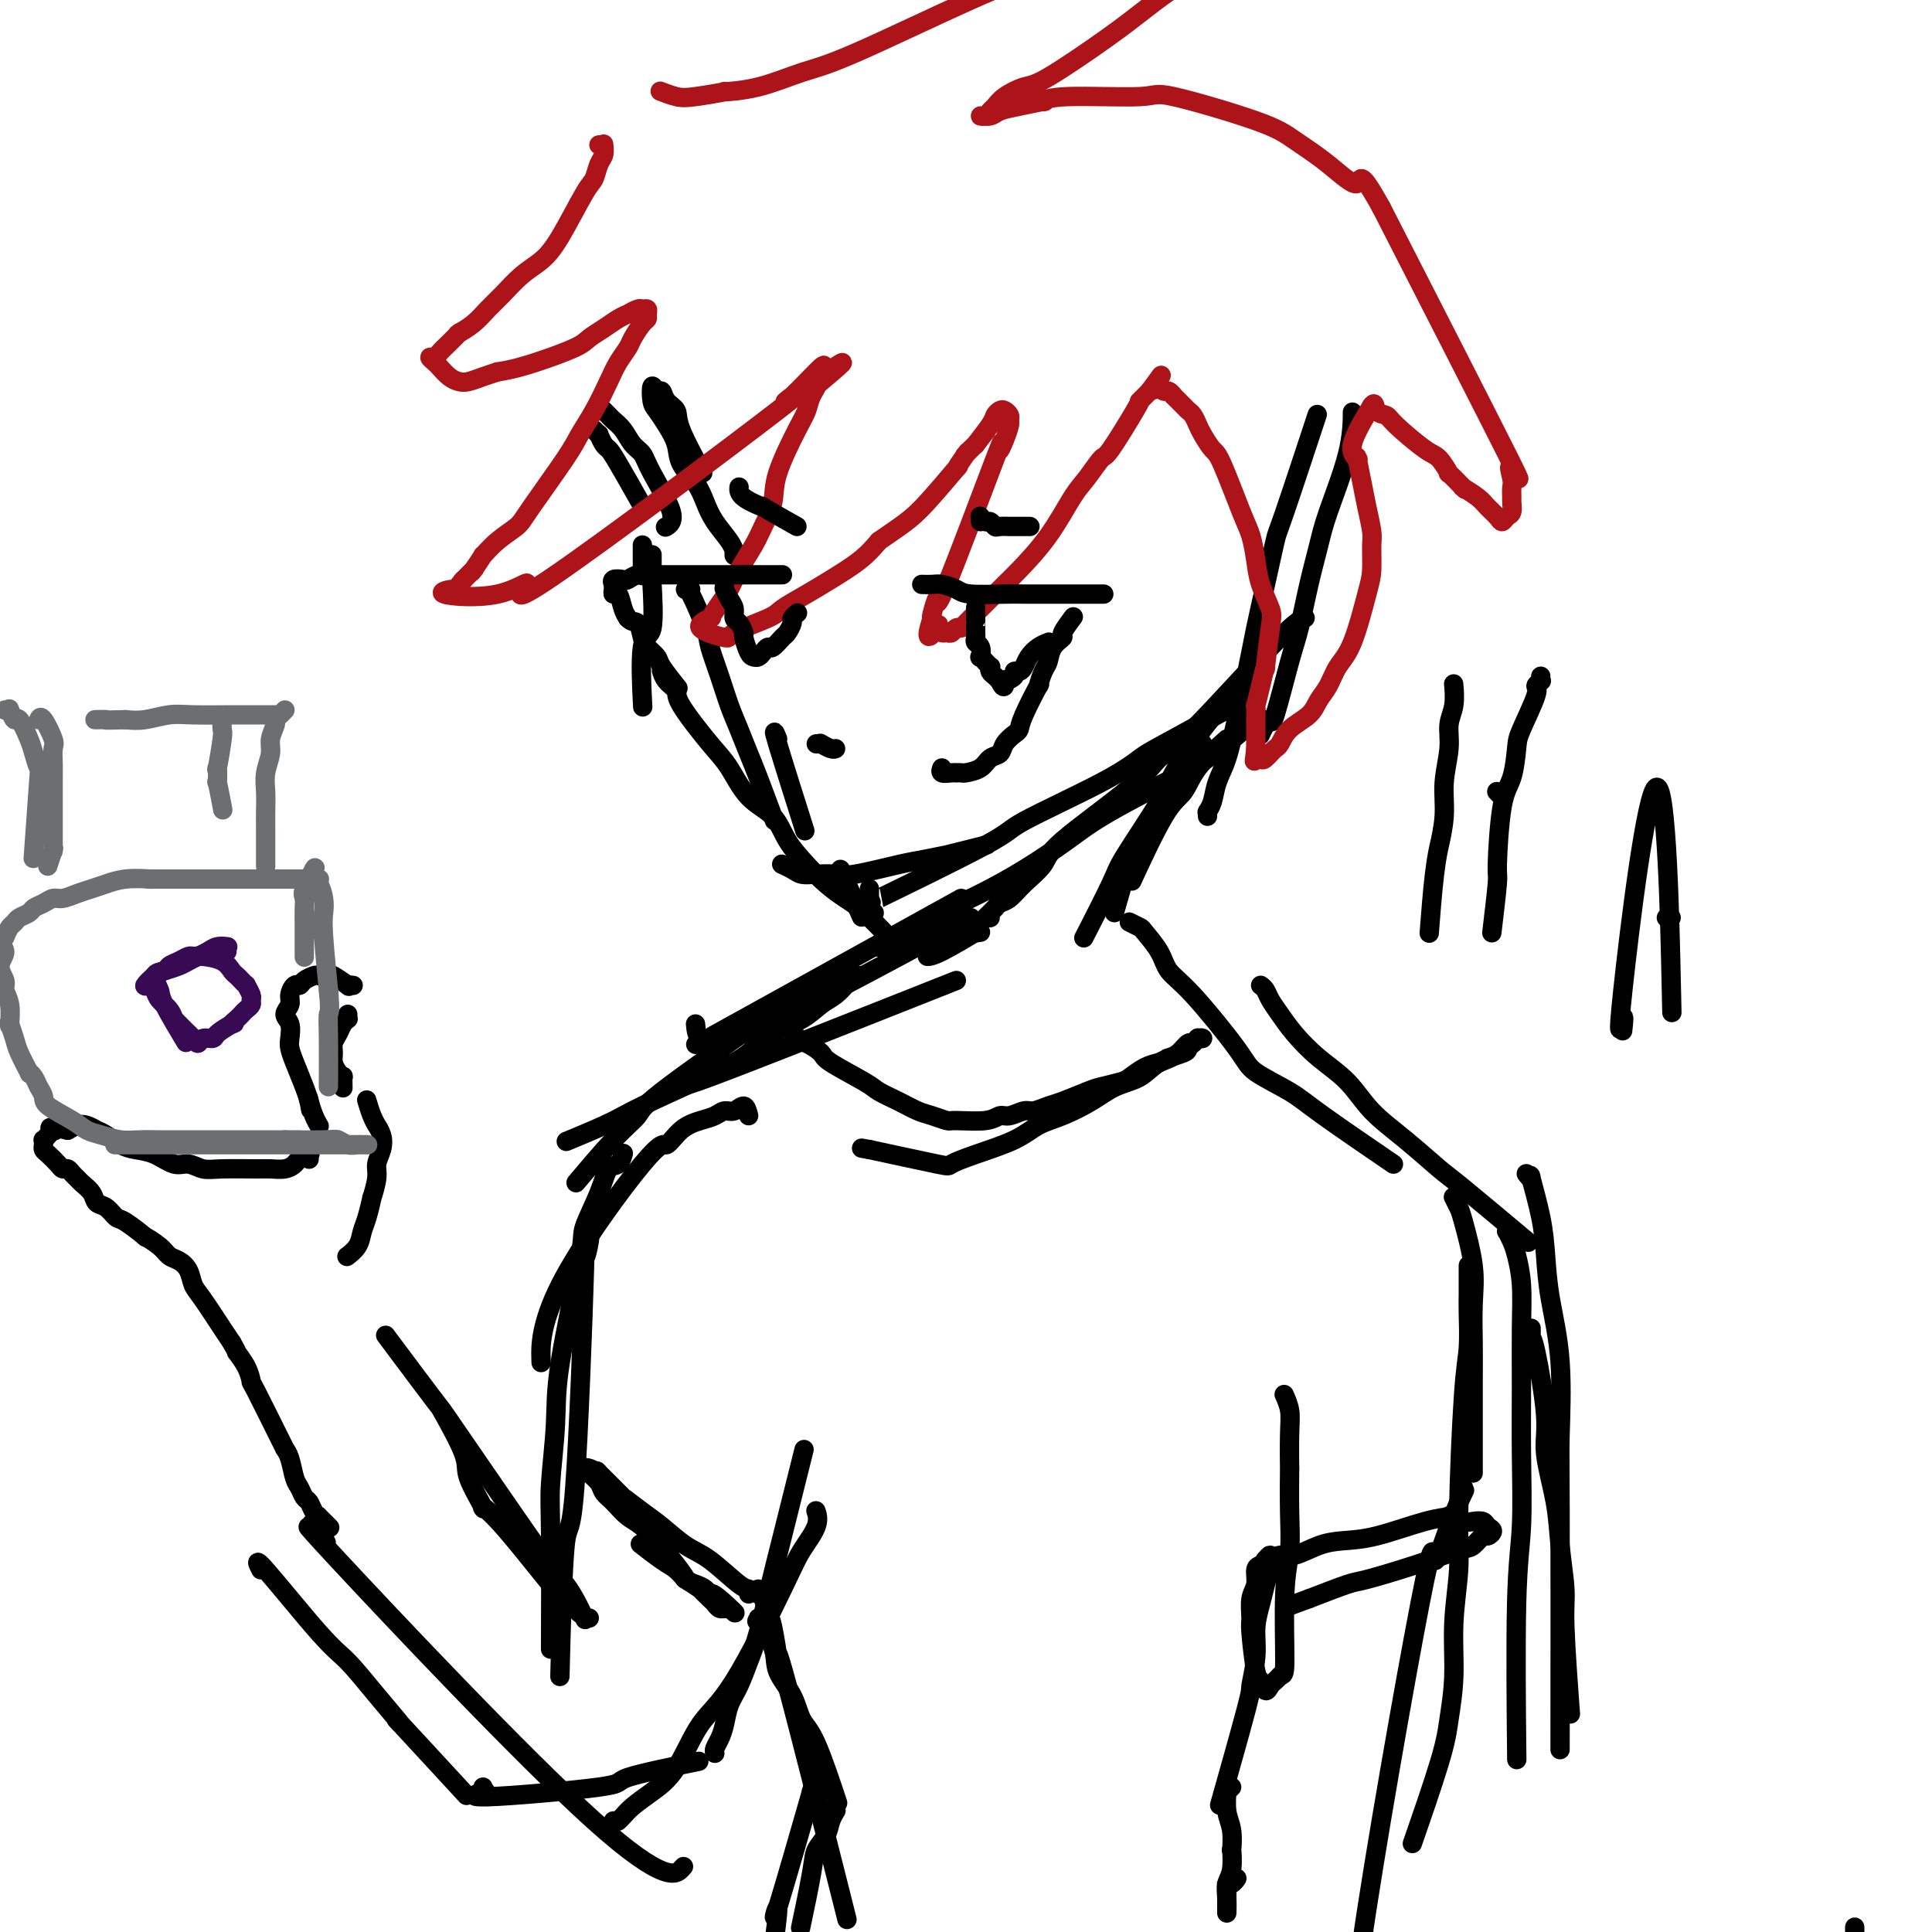 <svg viewBox='0 0 400 400' version='1.1' xmlns='http://www.w3.org/2000/svg' xmlns:xlink='http://www.w3.org/1999/xlink'><g fill='none' stroke='#000000' stroke-width='4' stroke-linecap='round' stroke-linejoin='round'><path d='M123,89c0.447,0.478 0.894,0.955 1,1c0.106,0.045 -0.128,-0.344 0,0c0.128,0.344 0.620,1.421 1,2c0.380,0.579 0.648,0.660 1,1c0.352,0.340 0.787,0.938 2,3c1.213,2.062 3.204,5.589 4,7c0.796,1.411 0.398,0.705 0,0'/><path d='M125,85c0.440,0.442 0.880,0.885 1,1c0.120,0.115 -0.080,-0.097 0,0c0.080,0.097 0.441,0.503 1,1c0.559,0.497 1.314,1.085 2,2c0.686,0.915 1.301,2.158 2,3c0.699,0.842 1.483,1.284 2,2c0.517,0.716 0.767,1.707 2,4c1.233,2.293 3.447,5.886 4,8c0.553,2.114 -0.556,2.747 -1,3c-0.444,0.253 -0.222,0.127 0,0'/><path d='M133,113c0.000,0.000 0.000,0.001 0,0c0.000,-0.001 0.000,-0.002 0,0c0.000,0.002 0.000,0.007 0,0c0.000,-0.007 0.000,-0.024 0,0c0.000,0.024 0.000,0.091 0,0c0.000,-0.091 0.000,-0.339 0,0c0.000,0.339 0.000,1.266 0,2c0.000,0.734 0.000,1.274 0,2c0.000,0.726 0.000,1.636 0,2c0.000,0.364 0.000,0.182 0,0'/><path d='M134,115c0.423,0.003 0.845,0.006 1,0c0.155,-0.006 0.042,-0.022 0,0c-0.042,0.022 -0.012,0.082 0,0c0.012,-0.082 0.005,-0.304 0,0c-0.005,0.304 -0.009,1.136 0,2c0.009,0.864 0.031,1.761 0,2c-0.031,0.239 -0.113,-0.179 0,2c0.113,2.179 0.422,6.955 0,9c-0.422,2.045 -1.575,1.358 -2,4c-0.425,2.642 -0.121,8.612 0,11c0.121,2.388 0.061,1.194 0,0'/><path d='M143,122c-0.415,-0.021 -0.831,-0.041 -1,0c-0.169,0.041 -0.092,0.144 0,0c0.092,-0.144 0.199,-0.535 1,1c0.801,1.535 2.298,4.997 3,7c0.702,2.003 0.611,2.549 1,4c0.389,1.451 1.257,3.807 2,6c0.743,2.193 1.359,4.221 2,6c0.641,1.779 1.307,3.308 2,5c0.693,1.692 1.413,3.546 2,5c0.587,1.454 1.043,2.507 2,5c0.957,2.493 2.416,6.427 3,8c0.584,1.573 0.292,0.787 0,0'/><path d='M137,139c0.001,0.003 0.002,0.007 0,0c-0.002,-0.007 -0.007,-0.024 0,0c0.007,0.024 0.025,0.087 0,0c-0.025,-0.087 -0.092,-0.326 0,0c0.092,0.326 0.345,1.218 1,2c0.655,0.782 1.713,1.455 2,2c0.287,0.545 -0.197,0.962 1,3c1.197,2.038 4.076,5.695 6,8c1.924,2.305 2.891,3.256 4,5c1.109,1.744 2.358,4.280 4,6c1.642,1.720 3.678,2.624 5,4c1.322,1.376 1.930,3.222 3,5c1.070,1.778 2.603,3.486 4,5c1.397,1.514 2.659,2.834 4,4c1.341,1.166 2.762,2.179 4,3c1.238,0.821 2.295,1.452 4,3c1.705,1.548 4.059,4.014 5,5c0.941,0.986 0.471,0.493 0,0'/><path d='M162,179c-0.001,-0.000 -0.002,-0.001 0,0c0.002,0.001 0.007,0.003 0,0c-0.007,-0.003 -0.024,-0.011 0,0c0.024,0.011 0.091,0.042 0,0c-0.091,-0.042 -0.341,-0.155 0,0c0.341,0.155 1.271,0.579 2,1c0.729,0.421 1.255,0.838 2,1c0.745,0.162 1.708,0.069 3,0c1.292,-0.069 2.912,-0.113 4,0c1.088,0.113 1.644,0.385 4,0c2.356,-0.385 6.513,-1.426 9,-2c2.487,-0.574 3.305,-0.679 5,-1c1.695,-0.321 4.268,-0.856 5,-1c0.732,-0.144 -0.379,0.105 0,0c0.379,-0.105 2.246,-0.564 4,-1c1.754,-0.436 3.395,-0.848 4,-1c0.605,-0.152 0.173,-0.043 0,0c-0.173,0.043 -0.086,0.022 0,0'/><path d='M182,196c0.051,-0.025 0.102,-0.051 0,0c-0.102,0.051 -0.358,0.177 0,0c0.358,-0.177 1.331,-0.658 2,-1c0.669,-0.342 1.035,-0.547 2,-1c0.965,-0.453 2.528,-1.155 4,-2c1.472,-0.845 2.852,-1.831 5,-3c2.148,-1.169 5.065,-2.519 8,-4c2.935,-1.481 5.888,-3.092 9,-5c3.112,-1.908 6.384,-4.111 9,-6c2.616,-1.889 4.576,-3.463 9,-6c4.424,-2.537 11.313,-6.036 15,-8c3.687,-1.964 4.174,-2.392 5,-3c0.826,-0.608 1.992,-1.394 4,-3c2.008,-1.606 4.860,-4.030 6,-5c1.140,-0.970 0.570,-0.485 0,0'/><path d='M180,186c-0.001,0.423 -0.001,0.846 0,1c0.001,0.154 0.004,0.040 0,0c-0.004,-0.040 -0.015,-0.004 0,0c0.015,0.004 0.054,-0.023 0,0c-0.054,0.023 -0.203,0.097 0,0c0.203,-0.097 0.759,-0.363 0,0c-0.759,0.363 -2.831,1.355 2,-1c4.831,-2.355 16.567,-8.058 22,-11c5.433,-2.942 4.565,-3.122 8,-5c3.435,-1.878 11.175,-5.453 16,-8c4.825,-2.547 6.737,-4.064 8,-5c1.263,-0.936 1.879,-1.290 5,-3c3.121,-1.710 8.749,-4.774 11,-6c2.251,-1.226 1.126,-0.613 0,0'/><path d='M205,190c-0.419,-0.004 -0.837,-0.008 -1,0c-0.163,0.008 -0.069,0.027 0,0c0.069,-0.027 0.115,-0.100 0,0c-0.115,0.100 -0.391,0.373 0,0c0.391,-0.373 1.450,-1.391 2,-2c0.550,-0.609 0.591,-0.810 1,-1c0.409,-0.190 1.187,-0.370 2,-1c0.813,-0.630 1.662,-1.709 3,-3c1.338,-1.291 3.164,-2.793 4,-4c0.836,-1.207 0.681,-2.120 4,-5c3.319,-2.880 10.112,-7.728 14,-11c3.888,-3.272 4.871,-4.968 6,-6c1.129,-1.032 2.406,-1.400 7,-6c4.594,-4.600 12.506,-13.431 17,-18c4.494,-4.569 5.570,-4.877 6,-5c0.430,-0.123 0.215,-0.062 0,0'/><path d='M250,169c-0.007,-0.413 -0.014,-0.826 0,-1c0.014,-0.174 0.048,-0.108 0,0c-0.048,0.108 -0.179,0.258 0,0c0.179,-0.258 0.667,-0.924 1,-2c0.333,-1.076 0.512,-2.560 1,-4c0.488,-1.440 1.285,-2.834 2,-5c0.715,-2.166 1.347,-5.103 2,-8c0.653,-2.897 1.325,-5.754 2,-9c0.675,-3.246 1.352,-6.880 2,-10c0.648,-3.120 1.268,-5.726 2,-9c0.732,-3.274 1.578,-7.218 2,-9c0.422,-1.782 0.421,-1.403 2,-6c1.579,-4.597 4.737,-14.171 6,-18c1.263,-3.829 0.632,-1.915 0,0'/><path d='M261,151c-0.000,0.424 -0.001,0.847 0,1c0.001,0.153 0.003,0.035 0,0c-0.003,-0.035 -0.011,0.013 0,0c0.011,-0.013 0.043,-0.089 0,0c-0.043,0.089 -0.159,0.341 0,0c0.159,-0.341 0.595,-1.276 1,-2c0.405,-0.724 0.780,-1.236 1,-1c0.220,0.236 0.286,1.222 1,-1c0.714,-2.222 2.076,-7.652 3,-11c0.924,-3.348 1.410,-4.615 2,-7c0.590,-2.385 1.282,-5.887 2,-9c0.718,-3.113 1.460,-5.837 2,-8c0.540,-2.163 0.877,-3.765 2,-7c1.123,-3.235 3.033,-8.102 4,-12c0.967,-3.898 0.991,-6.828 1,-8c0.009,-1.172 0.005,-0.586 0,0'/><path d='M152,115c-0.001,-0.425 -0.001,-0.850 0,-1c0.001,-0.150 0.005,-0.024 0,0c-0.005,0.024 -0.018,-0.054 0,0c0.018,0.054 0.067,0.241 0,0c-0.067,-0.241 -0.249,-0.910 -1,-2c-0.751,-1.090 -2.070,-2.601 -3,-4c-0.930,-1.399 -1.470,-2.685 -2,-4c-0.530,-1.315 -1.049,-2.660 -2,-4c-0.951,-1.340 -2.335,-2.675 -3,-4c-0.665,-1.325 -0.610,-2.641 -1,-4c-0.390,-1.359 -1.226,-2.763 -2,-4c-0.774,-1.237 -1.486,-2.309 -2,-3c-0.514,-0.691 -0.830,-1.002 -1,-2c-0.170,-0.998 -0.196,-2.682 0,-3c0.196,-0.318 0.613,0.731 1,1c0.387,0.269 0.746,-0.242 1,0c0.254,0.242 0.405,1.236 1,2c0.595,0.764 1.634,1.298 2,2c0.366,0.702 0.060,1.574 1,4c0.940,2.426 3.126,6.408 4,8c0.874,1.592 0.437,0.796 0,0'/><path d='M254,153c-2.270,2.026 -4.539,4.051 -6,6c-1.461,1.949 -2.113,3.821 -3,5c-0.887,1.179 -2.008,1.663 -4,5c-1.992,3.337 -4.855,9.525 -6,12c-1.145,2.475 -0.573,1.238 0,0'/><path d='M255,144c-1.894,2.039 -3.788,4.079 -6,7c-2.212,2.921 -4.741,6.725 -6,9c-1.259,2.275 -1.249,3.021 -3,6c-1.751,2.979 -5.263,8.190 -7,11c-1.737,2.810 -1.698,3.218 -3,6c-1.302,2.782 -3.943,7.938 -5,10c-1.057,2.062 -0.528,1.031 0,0'/><path d='M249,154c-4.603,6.533 -9.206,13.065 -12,18c-2.794,4.935 -3.780,8.271 -4,9c-0.220,0.729 0.325,-1.150 0,0c-0.325,1.150 -1.522,5.329 -2,7c-0.478,1.671 -0.239,0.836 0,0'/><path d='M161,153c-0.556,-1.356 -1.111,-2.711 0,1c1.111,3.711 3.889,12.489 5,16c1.111,3.511 0.556,1.756 0,0'/><path d='M174,180c1.667,3.750 3.333,7.500 4,9c0.667,1.500 0.333,0.750 0,0'/><path d='M180,184c0.000,0.000 0.000,4.000 0,4'/><path d='M180,188c0.000,0.667 0.000,0.333 0,0'/><path d='M181,189c-0.417,0.417 -0.833,0.833 -1,1c-0.167,0.167 -0.083,0.083 0,0'/><path d='M199,186c-19.583,10.833 -39.167,21.667 -47,26c-7.833,4.333 -3.917,2.167 0,0'/><path d='M178,202c-12.917,5.417 -25.833,10.833 -31,13c-5.167,2.167 -2.583,1.083 0,0'/><path d='M201,190c-18.750,10.167 -37.500,20.333 -47,24c-9.500,3.667 -9.750,0.833 -10,-2'/><path d='M198,203c-21.311,8.444 -42.622,16.889 -51,20c-8.378,3.111 -3.822,0.889 -2,0c1.822,-0.889 0.911,-0.444 0,0'/><path d='M203,193c-0.611,0.113 -1.222,0.226 -1,0c0.222,-0.226 1.276,-0.793 0,0c-1.276,0.793 -4.882,2.944 -7,4c-2.118,1.056 -2.748,1.016 -3,1c-0.252,-0.016 -0.126,-0.008 0,0'/><path d='M175,204c-0.003,0.004 -0.006,0.007 0,0c0.006,-0.007 0.021,-0.025 0,0c-0.021,0.025 -0.079,0.093 0,0c0.079,-0.093 0.293,-0.346 0,0c-0.293,0.346 -1.095,1.292 -2,2c-0.905,0.708 -1.914,1.176 -3,2c-1.086,0.824 -2.249,2.002 -4,3c-1.751,0.998 -4.089,1.816 -6,3c-1.911,1.184 -3.396,2.733 -5,4c-1.604,1.267 -3.328,2.253 -7,4c-3.672,1.747 -9.293,4.255 -13,6c-3.707,1.745 -5.499,2.727 -6,3c-0.501,0.273 0.288,-0.164 0,0c-0.288,0.164 -1.655,0.929 -4,2c-2.345,1.071 -5.670,2.449 -7,3c-1.330,0.551 -0.665,0.276 0,0'/><path d='M163,207c-0.474,0.052 -0.948,0.104 -1,0c-0.052,-0.104 0.318,-0.365 0,0c-0.318,0.365 -1.326,1.356 -2,2c-0.674,0.644 -1.016,0.940 -1,1c0.016,0.060 0.388,-0.116 -4,3c-4.388,3.116 -13.538,9.523 -18,13c-4.462,3.477 -4.237,4.025 -5,5c-0.763,0.975 -2.513,2.378 -5,5c-2.487,2.622 -5.711,6.463 -7,8c-1.289,1.537 -0.645,0.768 0,0'/><path d='M155,231c-0.245,-0.965 -0.490,-1.930 -1,-2c-0.510,-0.070 -1.283,0.756 -2,1c-0.717,0.244 -1.376,-0.093 -2,0c-0.624,0.093 -1.214,0.618 -2,1c-0.786,0.382 -1.770,0.623 -3,1c-1.230,0.377 -2.708,0.891 -4,2c-1.292,1.109 -2.399,2.814 -3,3c-0.601,0.186 -0.697,-1.146 -5,4c-4.303,5.146 -12.812,16.770 -17,25c-4.188,8.230 -4.054,13.066 -4,15c0.054,1.934 0.027,0.967 0,0'/><path d='M129,239c-0.017,0.060 -0.033,0.119 0,0c0.033,-0.119 0.117,-0.418 0,0c-0.117,0.418 -0.434,1.552 -1,2c-0.566,0.448 -1.381,0.210 -2,1c-0.619,0.790 -1.040,2.610 -2,5c-0.960,2.390 -2.457,5.352 -3,7c-0.543,1.648 -0.131,1.982 -1,7c-0.869,5.018 -3.017,14.721 -4,21c-0.983,6.279 -0.799,9.133 -1,13c-0.201,3.867 -0.786,8.748 -1,12c-0.214,3.252 -0.058,4.876 0,11c0.058,6.124 0.016,16.750 0,21c-0.016,4.250 -0.008,2.125 0,0'/><path d='M122,254c-0.002,0.418 -0.005,0.836 0,1c0.005,0.164 0.017,0.074 0,0c-0.017,-0.074 -0.063,-0.133 0,0c0.063,0.133 0.235,0.457 0,2c-0.235,1.543 -0.876,4.306 -1,3c-0.124,-1.306 0.268,-6.682 0,3c-0.268,9.682 -1.195,34.420 -2,45c-0.805,10.580 -1.486,7.002 -2,12c-0.514,4.998 -0.861,18.571 -1,24c-0.139,5.429 -0.069,2.715 0,0'/><path d='M234,191c0.004,0.002 0.008,0.004 0,0c-0.008,-0.004 -0.029,-0.015 0,0c0.029,0.015 0.109,0.054 0,0c-0.109,-0.054 -0.406,-0.202 0,0c0.406,0.202 1.517,0.753 2,1c0.483,0.247 0.339,0.191 1,1c0.661,0.809 2.126,2.484 3,4c0.874,1.516 1.157,2.874 2,4c0.843,1.126 2.246,2.021 5,5c2.754,2.979 6.859,8.043 9,11c2.141,2.957 2.317,3.806 4,5c1.683,1.194 4.874,2.732 7,4c2.126,1.268 3.188,2.264 7,5c3.812,2.736 10.375,7.210 13,9c2.625,1.790 1.313,0.895 0,0'/><path d='M261,204c0.354,0.263 0.707,0.527 1,1c0.293,0.473 0.524,1.156 1,2c0.476,0.844 1.195,1.848 2,3c0.805,1.152 1.696,2.451 3,4c1.304,1.549 3.022,3.347 5,5c1.978,1.653 4.218,3.162 6,5c1.782,1.838 3.107,4.004 5,6c1.893,1.996 4.355,3.822 7,6c2.645,2.178 5.472,4.707 7,6c1.528,1.293 1.758,1.348 5,4c3.242,2.652 9.498,7.901 12,10c2.502,2.099 1.251,1.050 0,0'/><path d='M316,243c0.476,0.615 0.952,1.229 1,1c0.048,-0.229 -0.334,-1.302 0,0c0.334,1.302 1.382,4.978 2,8c0.618,3.022 0.807,5.389 1,8c0.193,2.611 0.392,5.464 1,9c0.608,3.536 1.627,7.754 2,13c0.373,5.246 0.100,11.520 0,15c-0.100,3.480 -0.027,4.168 0,16c0.027,11.832 0.008,34.809 0,44c-0.008,9.191 -0.004,4.595 0,0'/><path d='M312,254c0.024,0.468 0.049,0.936 0,1c-0.049,0.064 -0.171,-0.277 0,0c0.171,0.277 0.634,1.173 1,2c0.366,0.827 0.634,1.585 1,3c0.366,1.415 0.831,3.488 1,6c0.169,2.512 0.041,5.464 0,9c-0.041,3.536 0.003,7.657 0,12c-0.003,4.343 -0.053,8.910 0,14c0.053,5.090 0.210,10.705 0,15c-0.210,4.295 -0.787,7.272 -1,16c-0.213,8.728 -0.061,23.208 0,29c0.061,5.792 0.030,2.896 0,0'/><path d='M317,275c-0.003,0.846 -0.007,1.692 0,2c0.007,0.308 0.024,0.079 0,0c-0.024,-0.079 -0.091,-0.008 0,0c0.091,0.008 0.339,-0.046 1,3c0.661,3.046 1.736,9.193 2,13c0.264,3.807 -0.284,5.276 0,8c0.284,2.724 1.400,6.705 2,10c0.600,3.295 0.683,5.905 1,9c0.317,3.095 0.869,6.675 1,9c0.131,2.325 -0.157,3.395 0,8c0.157,4.605 0.759,12.744 1,16c0.241,3.256 0.120,1.628 0,0'/><path d='M120,334c-0.001,-0.001 -0.002,-0.002 0,0c0.002,0.002 0.008,0.008 0,0c-0.008,-0.008 -0.030,-0.028 0,0c0.030,0.028 0.113,0.105 0,0c-0.113,-0.105 -0.421,-0.391 -1,-1c-0.579,-0.609 -1.430,-1.541 -2,-2c-0.570,-0.459 -0.858,-0.444 -3,-3c-2.142,-2.556 -6.139,-7.683 -9,-11c-2.861,-3.317 -4.585,-4.824 -5,-5c-0.415,-0.176 0.480,0.978 0,0c-0.480,-0.978 -2.335,-4.087 -3,-6c-0.665,-1.913 -0.141,-2.630 -1,-5c-0.859,-2.370 -3.103,-6.391 -4,-8c-0.897,-1.609 -0.449,-0.804 0,0'/><path d='M122,335c-0.422,0.002 -0.844,0.004 -1,0c-0.156,-0.004 -0.047,-0.013 0,0c0.047,0.013 0.033,0.047 0,0c-0.033,-0.047 -0.083,-0.174 0,0c0.083,0.174 0.301,0.650 0,0c-0.301,-0.650 -1.119,-2.425 -2,-4c-0.881,-1.575 -1.825,-2.950 -2,-3c-0.175,-0.050 0.417,1.224 -4,-5c-4.417,-6.224 -13.844,-19.947 -18,-26c-4.156,-6.053 -3.042,-4.437 -5,-7c-1.958,-2.563 -6.988,-9.304 -9,-12c-2.012,-2.696 -1.006,-1.348 0,0'/><path d='M54,325c-0.677,-1.332 -1.354,-2.664 1,0c2.354,2.664 7.739,9.324 11,13c3.261,3.676 4.396,4.368 6,6c1.604,1.632 3.676,4.205 6,7c2.324,2.795 4.901,5.811 5,6c0.099,0.189 -2.281,-2.449 0,0c2.281,2.449 9.223,9.985 12,13c2.777,3.015 1.388,1.507 0,0'/><path d='M65,316c0.141,0.170 0.283,0.341 0,0c-0.283,-0.341 -0.989,-1.192 0,0c0.989,1.192 3.674,4.427 2,3c-1.674,-1.427 -7.706,-7.517 3,4c10.706,11.517 38.152,40.639 53,54c14.848,13.361 17.100,10.960 18,10c0.900,-0.960 0.450,-0.480 0,0'/><path d='M100,370c-0.011,0.426 -0.022,0.852 0,1c0.022,0.148 0.076,0.019 0,0c-0.076,-0.019 -0.282,0.071 0,0c0.282,-0.071 1.052,-0.303 0,0c-1.052,0.303 -3.925,1.142 1,1c4.925,-0.142 17.650,-1.265 23,-2c5.350,-0.735 3.325,-1.083 6,-2c2.675,-0.917 10.050,-2.405 13,-3c2.950,-0.595 1.475,-0.298 0,0'/><path d='M127,377c0.417,0.005 0.834,0.010 1,0c0.166,-0.010 0.080,-0.035 0,0c-0.080,0.035 -0.154,0.132 0,0c0.154,-0.132 0.535,-0.492 1,-1c0.465,-0.508 1.014,-1.164 2,-2c0.986,-0.836 2.410,-1.850 4,-3c1.590,-1.150 3.345,-2.434 5,-5c1.655,-2.566 3.211,-6.412 5,-9c1.789,-2.588 3.810,-3.916 7,-9c3.190,-5.084 7.548,-13.923 10,-19c2.452,-5.077 2.997,-6.394 4,-8c1.003,-1.606 2.465,-3.503 3,-5c0.535,-1.497 0.144,-2.595 0,-3c-0.144,-0.405 -0.041,-0.116 0,0c0.041,0.116 0.021,0.058 0,0'/><path d='M148,363c-0.088,-0.261 -0.175,-0.522 0,-1c0.175,-0.478 0.614,-1.173 1,-2c0.386,-0.827 0.721,-1.784 1,-3c0.279,-1.216 0.502,-2.689 1,-4c0.498,-1.311 1.272,-2.459 2,-4c0.728,-1.541 1.411,-3.474 2,-5c0.589,-1.526 1.083,-2.647 2,-6c0.917,-3.353 2.256,-8.940 3,-12c0.744,-3.060 0.893,-3.593 2,-8c1.107,-4.407 3.174,-12.688 4,-16c0.826,-3.312 0.413,-1.656 0,0'/><path d='M157,335c0.089,0.542 0.177,1.084 0,1c-0.177,-0.084 -0.620,-0.794 0,0c0.620,0.794 2.303,3.093 3,5c0.697,1.907 0.408,3.424 1,5c0.592,1.576 2.065,3.212 3,5c0.935,1.788 1.333,3.727 2,5c0.667,1.273 1.603,1.881 3,5c1.397,3.119 3.256,8.748 4,11c0.744,2.252 0.372,1.126 0,0'/><path d='M157,329c-0.088,0.392 -0.177,0.784 0,1c0.177,0.216 0.618,0.255 1,1c0.382,0.745 0.703,2.198 1,3c0.297,0.802 0.568,0.955 1,3c0.432,2.045 1.023,5.981 1,6c-0.023,0.019 -0.660,-3.880 2,6c2.660,9.880 8.617,33.537 11,43c2.383,9.463 1.191,4.731 0,0'/><path d='M169,370c-0.438,0.476 -0.876,0.953 -1,1c-0.124,0.047 0.066,-0.334 0,0c-0.066,0.334 -0.389,1.384 0,0c0.389,-1.384 1.491,-5.202 0,0c-1.491,5.202 -5.575,19.425 -7,24c-1.425,4.575 -0.191,-0.499 0,0c0.191,0.499 -0.660,6.571 -1,9c-0.340,2.429 -0.170,1.214 0,0'/><path d='M173,374c0.007,0.412 0.014,0.823 0,1c-0.014,0.177 -0.049,0.119 0,0c0.049,-0.119 0.183,-0.300 0,0c-0.183,0.300 -0.683,1.080 -1,2c-0.317,0.920 -0.449,1.978 -1,3c-0.551,1.022 -1.519,2.006 -2,3c-0.481,0.994 -0.476,1.998 -1,5c-0.524,3.002 -1.578,8.000 -2,10c-0.422,2.000 -0.211,1.000 0,0'/><path d='M255,370c-0.423,0.430 -0.846,0.859 -1,1c-0.154,0.141 -0.037,-0.008 0,0c0.037,0.008 -0.004,0.172 0,0c0.004,-0.172 0.053,-0.680 0,0c-0.053,0.680 -0.209,2.549 0,4c0.209,1.451 0.784,2.485 1,4c0.216,1.515 0.072,3.510 0,4c-0.072,0.490 -0.072,-0.526 0,0c0.072,0.526 0.215,2.593 0,4c-0.215,1.407 -0.790,2.153 -1,3c-0.210,0.847 -0.056,1.793 0,3c0.056,1.207 0.015,2.674 0,3c-0.015,0.326 -0.004,-0.490 0,-1c0.004,-0.510 0.000,-0.715 0,-1c-0.000,-0.285 0.003,-0.650 0,-1c-0.003,-0.350 -0.011,-0.686 0,-1c0.011,-0.314 0.042,-0.606 0,-1c-0.042,-0.394 -0.155,-0.889 0,-1c0.155,-0.111 0.580,0.162 1,0c0.420,-0.162 0.834,-0.761 1,-1c0.166,-0.239 0.083,-0.120 0,0'/><path d='M253,373c-0.039,-0.284 -0.078,-0.569 0,-1c0.078,-0.431 0.274,-1.009 0,0c-0.274,1.009 -1.016,3.604 0,0c1.016,-3.604 3.792,-13.409 5,-18c1.208,-4.591 0.848,-3.970 1,-5c0.152,-1.030 0.815,-3.711 1,-6c0.185,-2.289 -0.107,-4.187 0,-6c0.107,-1.813 0.614,-3.541 1,-5c0.386,-1.459 0.651,-2.650 1,-4c0.349,-1.350 0.783,-2.858 1,-4c0.217,-1.142 0.217,-1.919 0,-2c-0.217,-0.081 -0.650,0.532 -1,1c-0.350,0.468 -0.615,0.791 -1,1c-0.385,0.209 -0.888,0.305 -1,1c-0.112,0.695 0.169,1.991 0,3c-0.169,1.009 -0.789,1.732 -1,3c-0.211,1.268 -0.015,3.080 0,4c0.015,0.920 -0.151,0.947 0,3c0.151,2.053 0.618,6.130 1,8c0.382,1.870 0.680,1.531 1,2c0.320,0.469 0.663,1.744 1,2c0.337,0.256 0.668,-0.508 1,-1c0.332,-0.492 0.666,-0.712 1,-1c0.334,-0.288 0.667,-0.644 1,-1'/><path d='M265,347c0.707,-0.416 0.974,0.042 1,-3c0.026,-3.042 -0.189,-9.586 0,-14c0.189,-4.414 0.782,-6.697 1,-9c0.218,-2.303 0.059,-4.625 0,-8c-0.059,-3.375 -0.020,-7.801 0,-9c0.020,-1.199 0.019,0.831 0,0c-0.019,-0.831 -0.057,-4.522 0,-7c0.057,-2.478 0.208,-3.744 0,-5c-0.208,-1.256 -0.774,-2.502 -1,-3c-0.226,-0.498 -0.113,-0.249 0,0'/><path d='M301,248c0.002,0.004 0.004,0.008 0,0c-0.004,-0.008 -0.013,-0.026 0,0c0.013,0.026 0.050,0.098 0,0c-0.050,-0.098 -0.185,-0.365 0,0c0.185,0.365 0.691,1.360 1,2c0.309,0.640 0.423,0.923 1,3c0.577,2.077 1.619,5.947 2,9c0.381,3.053 0.102,5.291 0,8c-0.102,2.709 -0.027,5.891 0,8c0.027,2.109 0.007,3.145 0,8c-0.007,4.855 -0.002,13.530 0,17c0.002,3.470 0.001,1.735 0,0'/><path d='M304,262c-0.000,0.464 -0.000,0.928 0,1c0.000,0.072 0.001,-0.250 0,0c-0.001,0.250 -0.003,1.070 0,2c0.003,0.930 0.011,1.968 0,3c-0.011,1.032 -0.040,2.056 0,4c0.040,1.944 0.150,4.809 0,7c-0.150,2.191 -0.561,3.710 -1,10c-0.439,6.290 -0.905,17.353 -1,24c-0.095,6.647 0.182,8.878 0,12c-0.182,3.122 -0.824,7.133 -1,11c-0.176,3.867 0.113,7.589 0,11c-0.113,3.411 -0.628,6.512 -1,9c-0.372,2.488 -0.600,4.362 -2,9c-1.400,4.638 -3.971,12.039 -5,15c-1.029,2.961 -0.514,1.480 0,0'/><path d='M303,308c0.001,0.420 0.003,0.840 0,1c-0.003,0.160 -0.009,0.060 0,0c0.009,-0.060 0.033,-0.079 0,0c-0.033,0.079 -0.124,0.257 0,0c0.124,-0.257 0.461,-0.950 0,0c-0.461,0.950 -1.720,3.542 -3,7c-1.280,3.458 -2.581,7.780 -3,7c-0.419,-0.780 0.042,-6.663 -3,9c-3.042,15.663 -9.588,52.871 -12,70c-2.412,17.129 -0.689,14.180 0,13c0.689,-1.180 0.345,-0.590 0,0'/><path d='M72,260c-0.000,0.000 -0.000,0.000 0,0c0.000,-0.000 0.000,-0.000 0,0c-0.000,0.000 -0.000,0.000 0,0c0.000,-0.000 0.001,-0.000 0,0c-0.001,0.000 -0.002,0.001 0,0c0.002,-0.001 0.007,-0.005 0,0c-0.007,0.005 -0.027,0.020 0,0c0.027,-0.020 0.101,-0.075 0,0c-0.101,0.075 -0.377,0.281 0,0c0.377,-0.281 1.406,-1.049 2,-2c0.594,-0.951 0.752,-2.085 1,-3c0.248,-0.915 0.587,-1.609 1,-3c0.413,-1.391 0.899,-3.478 1,-4c0.101,-0.522 -0.182,0.520 0,0c0.182,-0.520 0.829,-2.602 1,-4c0.171,-1.398 -0.136,-2.110 0,-3c0.136,-0.890 0.713,-1.956 1,-3c0.287,-1.044 0.283,-2.067 0,-3c-0.283,-0.933 -0.846,-1.777 -1,-2c-0.154,-0.223 0.102,0.175 0,0c-0.102,-0.175 -0.563,-0.923 -1,-2c-0.437,-1.077 -0.849,-2.485 -1,-3c-0.151,-0.515 -0.041,-0.139 0,0c0.041,0.139 0.012,0.040 0,0c-0.012,-0.040 -0.006,-0.020 0,0'/><path d='M72,210c0.000,0.423 0.000,0.845 0,1c-0.000,0.155 -0.000,0.041 0,0c0.000,-0.041 0.000,-0.011 0,0c-0.000,0.011 -0.000,0.003 0,0c0.000,-0.003 0.001,-0.001 0,0c-0.001,0.001 -0.003,0.003 0,0c0.003,-0.003 0.012,-0.009 0,0c-0.012,0.009 -0.046,0.033 0,0c0.046,-0.033 0.170,-0.122 0,0c-0.170,0.122 -0.635,0.455 -1,1c-0.365,0.545 -0.631,1.301 -1,2c-0.369,0.699 -0.841,1.340 -1,2c-0.159,0.660 -0.004,1.338 0,2c0.004,0.662 -0.143,1.309 0,2c0.143,0.691 0.574,1.425 1,2c0.426,0.575 0.846,0.989 1,1c0.154,0.011 0.041,-0.382 0,0c-0.041,0.382 -0.012,1.538 0,2c0.012,0.462 0.006,0.231 0,0'/><path d='M73,204c-0.000,-0.000 -0.000,-0.000 0,0c0.000,0.000 0.000,0.000 0,0c-0.000,-0.000 -0.000,-0.000 0,0c0.000,0.000 0.001,0.000 0,0c-0.001,-0.000 -0.005,-0.001 0,0c0.005,0.001 0.018,0.002 0,0c-0.018,-0.002 -0.068,-0.008 0,0c0.068,0.008 0.255,0.030 0,0c-0.255,-0.030 -0.951,-0.113 -1,0c-0.049,0.113 0.549,0.422 0,0c-0.549,-0.422 -2.245,-1.574 -3,-2c-0.755,-0.426 -0.570,-0.124 -1,0c-0.430,0.124 -1.477,0.070 -2,0c-0.523,-0.070 -0.522,-0.156 -1,0c-0.478,0.156 -1.433,0.556 -2,1c-0.567,0.444 -0.745,0.934 -1,1c-0.255,0.066 -0.586,-0.293 -1,0c-0.414,0.293 -0.909,1.237 -1,2c-0.091,0.763 0.224,1.345 0,2c-0.224,0.655 -0.986,1.384 -1,2c-0.014,0.616 0.721,1.120 1,2c0.279,0.880 0.102,2.136 0,3c-0.102,0.864 -0.131,1.335 0,2c0.131,0.665 0.420,1.525 1,3c0.580,1.475 1.451,3.564 2,5c0.549,1.436 0.774,2.218 1,3'/><path d='M64,228c0.631,3.444 0.208,1.053 0,0c-0.208,-1.053 -0.200,-0.767 0,0c0.200,0.767 0.592,2.014 1,3c0.408,0.986 0.831,1.710 1,2c0.169,0.290 0.085,0.145 0,0'/><path d='M64,240c0.000,-0.423 0.000,-0.845 0,-1c-0.000,-0.155 -0.000,-0.041 0,0c0.000,0.041 0.000,0.011 0,0c-0.000,-0.011 -0.000,-0.003 0,0c0.000,0.003 0.000,0.001 0,0c-0.000,-0.001 -0.000,-0.000 0,0c0.000,0.000 0.000,-0.000 0,0c-0.000,0.000 -0.001,0.000 0,0c0.001,-0.000 0.002,-0.001 0,0c-0.002,0.001 -0.007,0.003 0,0c0.007,-0.003 0.028,-0.012 0,0c-0.028,0.012 -0.103,0.046 0,0c0.103,-0.046 0.386,-0.170 0,0c-0.386,0.170 -1.439,0.634 -2,1c-0.561,0.366 -0.628,0.634 -1,1c-0.372,0.366 -1.047,0.831 -2,1c-0.953,0.169 -2.184,0.041 -3,0c-0.816,-0.041 -1.218,0.005 -3,0c-1.782,-0.005 -4.944,-0.061 -7,0c-2.056,0.061 -3.005,0.237 -4,0c-0.995,-0.237 -2.037,-0.889 -3,-1c-0.963,-0.111 -1.847,0.318 -3,0c-1.153,-0.318 -2.576,-1.381 -4,-2c-1.424,-0.619 -2.849,-0.792 -4,-1c-1.151,-0.208 -2.027,-0.452 -3,-1c-0.973,-0.548 -2.042,-1.402 -3,-2c-0.958,-0.598 -1.804,-0.942 -2,-1c-0.196,-0.058 0.257,0.170 0,0c-0.257,-0.170 -1.223,-0.738 -2,-1c-0.777,-0.262 -1.365,-0.218 -2,0c-0.635,0.218 -1.318,0.609 -2,1'/><path d='M14,234c-5.023,-1.226 -3.581,-0.291 -3,0c0.581,0.291 0.299,-0.063 0,0c-0.299,0.063 -0.617,0.542 -1,1c-0.383,0.458 -0.833,0.895 -1,1c-0.167,0.105 -0.052,-0.123 0,0c0.052,0.123 0.041,0.597 0,1c-0.041,0.403 -0.113,0.734 0,1c0.113,0.266 0.411,0.466 1,1c0.589,0.534 1.467,1.400 2,2c0.533,0.600 0.719,0.934 1,1c0.281,0.066 0.657,-0.134 1,0c0.343,0.134 0.655,0.603 1,1c0.345,0.397 0.725,0.721 1,1c0.275,0.279 0.444,0.513 1,1c0.556,0.487 1.497,1.227 2,2c0.503,0.773 0.567,1.578 1,2c0.433,0.422 1.234,0.462 2,1c0.766,0.538 1.497,1.576 2,2c0.503,0.424 0.778,0.236 2,1c1.222,0.764 3.391,2.480 4,3c0.609,0.520 -0.341,-0.157 0,0c0.341,0.157 1.975,1.148 3,2c1.025,0.852 1.441,1.565 2,2c0.559,0.435 1.259,0.592 2,1c0.741,0.408 1.522,1.068 2,2c0.478,0.932 0.654,2.136 1,3c0.346,0.864 0.862,1.386 2,3c1.138,1.614 2.896,4.318 4,6c1.104,1.682 1.552,2.341 2,3'/><path d='M48,278c1.515,2.643 0.802,1.749 1,2c0.198,0.251 1.307,1.647 2,3c0.693,1.353 0.969,2.663 1,3c0.031,0.337 -0.185,-0.298 1,2c1.185,2.298 3.771,7.529 5,10c1.229,2.471 1.103,2.181 1,2c-0.103,-0.181 -0.182,-0.252 0,0c0.182,0.252 0.626,0.826 1,2c0.374,1.174 0.677,2.948 1,4c0.323,1.052 0.665,1.382 1,2c0.335,0.618 0.662,1.522 1,2c0.338,0.478 0.686,0.528 1,1c0.314,0.472 0.592,1.367 1,2c0.408,0.633 0.944,1.005 1,1c0.056,-0.005 -0.370,-0.386 0,0c0.370,0.386 1.534,1.539 2,2c0.466,0.461 0.233,0.231 0,0'/></g>
<g fill='none' stroke='#6D6E70' stroke-width='4' stroke-linecap='round' stroke-linejoin='round'><path d='M63,198c0.000,-0.000 0.000,-0.000 0,0c-0.000,0.000 -0.000,0.000 0,0c0.000,-0.000 0.000,-0.000 0,0c-0.000,0.000 -0.000,0.002 0,0c0.000,-0.002 0.000,-0.007 0,0c-0.000,0.007 -0.000,0.025 0,0c0.000,-0.025 0.000,-0.095 0,0c-0.000,0.095 -0.000,0.354 0,0c0.000,-0.354 0.000,-1.322 0,-2c-0.000,-0.678 -0.000,-1.067 0,-2c0.000,-0.933 0.001,-2.411 0,-3c-0.001,-0.589 -0.002,-0.291 0,0c0.002,0.291 0.008,0.574 0,0c-0.008,-0.574 -0.030,-2.006 0,-3c0.030,-0.994 0.113,-1.549 0,-2c-0.113,-0.451 -0.422,-0.797 0,-2c0.422,-1.203 1.577,-3.261 2,-4c0.423,-0.739 0.116,-0.158 0,0c-0.116,0.158 -0.042,-0.106 0,0c0.042,0.106 0.050,0.584 0,1c-0.050,0.416 -0.158,0.771 0,1c0.158,0.229 0.582,0.334 1,1c0.418,0.666 0.830,1.894 1,3c0.170,1.106 0.098,2.090 0,3c-0.098,0.910 -0.222,1.746 0,5c0.222,3.254 0.792,8.924 1,11c0.208,2.076 0.056,0.556 0,0c-0.056,-0.556 -0.015,-0.150 0,0c0.015,0.150 0.004,0.043 0,0c-0.004,-0.043 -0.002,-0.021 0,0'/><path d='M68,205c0.464,4.841 0.124,4.442 0,5c-0.124,0.558 -0.033,2.073 0,5c0.033,2.927 0.010,7.265 0,9c-0.010,1.735 -0.005,0.868 0,0'/><path d='M66,182c0.001,0.000 0.002,0.000 0,0c-0.002,-0.000 -0.005,-0.000 0,0c0.005,0.000 0.020,0.000 0,0c-0.020,-0.000 -0.076,-0.000 0,0c0.076,0.000 0.283,0.000 0,0c-0.283,-0.000 -1.056,-0.000 -2,0c-0.944,0.000 -2.058,0.000 -3,0c-0.942,-0.000 -1.713,-0.000 -3,0c-1.287,0.000 -3.092,0.000 -5,0c-1.908,-0.000 -3.920,-0.000 -6,0c-2.080,0.000 -4.228,0.000 -6,0c-1.772,-0.000 -3.169,-0.001 -5,0c-1.831,0.001 -4.096,0.004 -5,0c-0.904,-0.004 -0.446,-0.016 0,0c0.446,0.016 0.881,0.060 0,0c-0.881,-0.060 -3.078,-0.224 -5,0c-1.922,0.224 -3.568,0.834 -4,1c-0.432,0.166 0.351,-0.114 0,0c-0.351,0.114 -1.837,0.622 -3,1c-1.163,0.378 -2.003,0.626 -3,1c-0.997,0.374 -2.150,0.874 -3,1c-0.850,0.126 -1.397,-0.121 -2,0c-0.603,0.121 -1.261,0.610 -2,1c-0.739,0.390 -1.560,0.681 -2,1c-0.440,0.319 -0.499,0.666 -1,1c-0.501,0.334 -1.444,0.657 -2,1c-0.556,0.343 -0.727,0.708 -1,1c-0.273,0.292 -0.650,0.512 -1,1c-0.350,0.488 -0.675,1.244 -1,2'/><path d='M1,194c-1.159,1.623 -0.058,2.179 0,3c0.058,0.821 -0.927,1.905 -1,3c-0.073,1.095 0.765,2.199 1,3c0.235,0.801 -0.134,1.298 0,2c0.134,0.702 0.771,1.609 1,3c0.229,1.391 0.049,3.266 0,4c-0.049,0.734 0.033,0.327 0,0c-0.033,-0.327 -0.181,-0.575 0,0c0.181,0.575 0.693,1.974 1,3c0.307,1.026 0.411,1.678 1,3c0.589,1.322 1.664,3.313 2,4c0.336,0.687 -0.068,0.070 0,0c0.068,-0.070 0.609,0.407 1,1c0.391,0.593 0.632,1.300 1,2c0.368,0.700 0.863,1.392 1,2c0.137,0.608 -0.085,1.133 1,2c1.085,0.867 3.476,2.075 5,3c1.524,0.925 2.183,1.568 3,2c0.817,0.432 1.794,0.652 3,1c1.206,0.348 2.641,0.825 4,1c1.359,0.175 2.641,0.047 4,0c1.359,-0.047 2.793,-0.013 4,0c1.207,0.013 2.185,0.003 4,0c1.815,-0.003 4.467,-0.001 6,0c1.533,0.001 1.947,0.000 3,0c1.053,-0.000 2.746,-0.000 4,0c1.254,0.000 2.068,0.000 3,0c0.932,-0.000 1.980,-0.000 3,0c1.020,0.000 2.010,0.000 3,0'/><path d='M59,236c5.391,-0.004 1.868,-0.015 2,0c0.132,0.015 3.917,0.057 6,0c2.083,-0.057 2.462,-0.211 3,0c0.538,0.211 1.233,0.789 2,1c0.767,0.211 1.606,0.057 2,0c0.394,-0.057 0.345,-0.015 1,0c0.655,0.015 2.015,0.004 1,0c-1.015,-0.004 -4.404,-0.001 -6,0c-1.596,0.001 -1.398,0.000 -2,0c-0.602,-0.000 -2.005,-0.000 -3,0c-0.995,0.000 -1.581,0.000 -3,0c-1.419,-0.000 -3.669,-0.000 -4,0c-0.331,0.000 1.257,0.000 -5,0c-6.257,-0.000 -20.359,-0.000 -26,0c-5.641,0.000 -2.820,0.000 0,0'/></g>
<g fill='none' stroke='#370A53' stroke-width='4' stroke-linecap='round' stroke-linejoin='round'><path d='M47,197c0.001,-0.423 0.002,-0.845 0,-1c-0.002,-0.155 -0.006,-0.042 0,0c0.006,0.042 0.024,0.014 0,0c-0.024,-0.014 -0.089,-0.015 0,0c0.089,0.015 0.333,0.045 0,0c-0.333,-0.045 -1.243,-0.167 -2,0c-0.757,0.167 -1.362,0.622 -2,1c-0.638,0.378 -1.311,0.677 -2,1c-0.689,0.323 -1.394,0.669 -2,1c-0.606,0.331 -1.112,0.649 -2,1c-0.888,0.351 -2.158,0.737 -3,1c-0.842,0.263 -1.257,0.402 -2,1c-0.743,0.598 -1.814,1.654 -2,2c-0.186,0.346 0.515,-0.019 1,0c0.485,0.019 0.755,0.420 1,1c0.245,0.580 0.464,1.338 1,2c0.536,0.662 1.390,1.227 2,2c0.610,0.773 0.976,1.753 1,2c0.024,0.247 -0.293,-0.239 0,0c0.293,0.239 1.196,1.203 2,2c0.804,0.797 1.509,1.427 2,2c0.491,0.573 0.767,1.090 1,1c0.233,-0.090 0.423,-0.787 1,-1c0.577,-0.213 1.540,0.058 2,0c0.460,-0.058 0.417,-0.445 1,-1c0.583,-0.555 1.791,-1.277 3,-2'/><path d='M48,212c1.190,-0.416 0.165,0.043 0,0c-0.165,-0.043 0.530,-0.589 1,-1c0.470,-0.411 0.715,-0.686 1,-1c0.285,-0.314 0.608,-0.666 1,-1c0.392,-0.334 0.852,-0.649 1,-1c0.148,-0.351 -0.016,-0.738 0,-1c0.016,-0.262 0.211,-0.399 0,-1c-0.211,-0.601 -0.830,-1.666 -1,-2c-0.170,-0.334 0.108,0.062 0,0c-0.108,-0.062 -0.602,-0.581 -1,-1c-0.398,-0.419 -0.698,-0.739 -1,-1c-0.302,-0.261 -0.605,-0.463 -1,-1c-0.395,-0.537 -0.882,-1.409 -2,-2c-1.118,-0.591 -2.867,-0.902 -4,-1c-1.133,-0.098 -1.650,0.016 -2,0c-0.350,-0.016 -0.533,-0.161 -1,0c-0.467,0.161 -1.217,0.628 -2,1c-0.783,0.372 -1.597,0.650 -2,1c-0.403,0.350 -0.394,0.771 -1,1c-0.606,0.229 -1.825,0.266 -2,1c-0.175,0.734 0.695,2.166 1,3c0.305,0.834 0.044,1.071 1,3c0.956,1.929 3.130,5.551 4,7c0.870,1.449 0.435,0.724 0,0'/></g>
<g fill='none' stroke='#6D6E70' stroke-width='4' stroke-linecap='round' stroke-linejoin='round'><path d='M46,149c-0.000,0.000 -0.000,0.000 0,0c0.000,-0.000 0.000,-0.000 0,0c-0.000,0.000 -0.000,0.001 0,0c0.000,-0.001 0.000,-0.002 0,0c-0.000,0.002 -0.000,0.008 0,0c0.000,-0.008 0.001,-0.029 0,0c-0.001,0.029 -0.004,0.108 0,0c0.004,-0.108 0.015,-0.404 0,0c-0.015,0.404 -0.056,1.508 0,2c0.056,0.492 0.210,0.372 0,2c-0.210,1.628 -0.785,5.005 -1,6c-0.215,0.995 -0.072,-0.391 0,0c0.072,0.391 0.071,2.558 0,3c-0.071,0.442 -0.211,-0.843 0,0c0.211,0.843 0.775,3.812 1,5c0.225,1.188 0.113,0.594 0,0'/><path d='M57,148c0.000,0.000 0.000,0.000 0,0c-0.000,0.000 -0.000,0.000 0,0c0.000,0.000 0.000,0.000 0,0c-0.000,0.000 -0.000,-0.000 0,0c0.000,0.000 0.000,0.000 0,0c-0.000,-0.000 -0.000,-0.000 0,0c0.000,0.000 0.000,0.000 0,0c-0.000,-0.000 -0.000,-0.000 0,0c0.000,0.000 0.000,0.000 0,0c-0.000,-0.000 -0.000,-0.000 0,0c0.000,0.000 0.000,0.000 0,0c-0.000,-0.000 -0.000,-0.000 0,0c0.000,0.000 0.000,0.000 0,0c-0.000,-0.000 -0.000,-0.000 0,0c0.000,0.000 0.000,0.000 0,0c-0.000,-0.000 -0.000,-0.000 0,0c0.000,0.000 0.001,0.000 0,0c-0.001,-0.000 -0.005,-0.000 0,0c0.005,0.000 0.020,0.000 0,0c-0.020,-0.000 -0.076,-0.000 0,0c0.076,0.000 0.285,0.000 0,0c-0.285,-0.000 -1.064,-0.001 -2,0c-0.936,0.001 -2.028,0.004 -3,0c-0.972,-0.004 -1.824,-0.015 -4,0c-2.176,0.015 -5.676,0.056 -8,0c-2.324,-0.056 -3.472,-0.207 -5,0c-1.528,0.207 -3.437,0.774 -5,1c-1.563,0.226 -2.782,0.113 -4,0'/><path d='M26,149c-5.583,0.155 -4.042,0.042 -4,0c0.042,-0.042 -1.417,-0.012 -2,0c-0.583,0.012 -0.292,0.006 0,0'/><path d='M8,149c0.196,-0.412 0.392,-0.823 1,0c0.608,0.823 1.627,2.881 2,4c0.373,1.119 0.100,1.299 0,2c-0.100,0.701 -0.027,1.922 0,3c0.027,1.078 0.007,2.013 0,3c-0.007,0.987 -0.001,2.027 0,4c0.001,1.973 -0.004,4.880 0,7c0.004,2.120 0.015,3.454 0,4c-0.015,0.546 -0.057,0.304 0,0c0.057,-0.304 0.211,-0.669 0,0c-0.211,0.669 -0.788,2.372 -1,3c-0.212,0.628 -0.061,0.179 0,0c0.061,-0.179 0.030,-0.090 0,0'/><path d='M59,147c-0.414,0.415 -0.828,0.831 -1,1c-0.172,0.169 -0.103,0.093 0,0c0.103,-0.093 0.239,-0.203 0,0c-0.239,0.203 -0.852,0.718 -1,1c-0.148,0.282 0.171,0.332 0,1c-0.171,0.668 -0.830,1.953 -1,3c-0.170,1.047 0.151,1.857 0,3c-0.151,1.143 -0.772,2.620 -1,4c-0.228,1.380 -0.061,2.664 0,4c0.061,1.336 0.016,2.723 0,4c-0.016,1.277 -0.004,2.444 0,4c0.004,1.556 0.001,3.499 0,4c-0.001,0.501 -0.000,-0.442 0,0c0.000,0.442 0.000,2.269 0,3c-0.000,0.731 -0.000,0.365 0,0'/><path d='M1,147c0.425,0.005 0.849,0.010 1,0c0.151,-0.010 0.028,-0.034 0,0c-0.028,0.034 0.038,0.127 0,0c-0.038,-0.127 -0.179,-0.475 0,0c0.179,0.475 0.678,1.771 1,2c0.322,0.229 0.465,-0.610 1,0c0.535,0.610 1.460,2.671 2,4c0.540,1.329 0.694,1.928 1,3c0.306,1.072 0.762,2.617 1,3c0.238,0.383 0.256,-0.397 0,3c-0.256,3.397 -0.788,10.971 -1,14c-0.212,3.029 -0.106,1.515 0,0'/></g>
<g fill='none' stroke='#AD1419' stroke-width='4' stroke-linecap='round' stroke-linejoin='round'><path d='M124,30c0.423,0.000 0.845,0.001 1,0c0.155,-0.001 0.041,-0.002 0,0c-0.041,0.002 -0.010,0.007 0,0c0.010,-0.007 -0.000,-0.025 0,0c0.000,0.025 0.011,0.094 0,0c-0.011,-0.094 -0.045,-0.351 0,0c0.045,0.351 0.168,1.311 0,2c-0.168,0.689 -0.628,1.108 -1,2c-0.372,0.892 -0.658,2.257 -1,3c-0.342,0.743 -0.742,0.863 -2,3c-1.258,2.137 -3.376,6.290 -5,9c-1.624,2.710 -2.755,3.975 -4,5c-1.245,1.025 -2.604,1.809 -4,3c-1.396,1.191 -2.830,2.789 -4,4c-1.170,1.211 -2.077,2.036 -3,3c-0.923,0.964 -1.861,2.068 -3,3c-1.139,0.932 -2.480,1.692 -3,2c-0.520,0.308 -0.219,0.163 0,0c0.219,-0.163 0.355,-0.346 0,0c-0.355,0.346 -1.202,1.220 -2,2c-0.798,0.780 -1.546,1.465 -2,2c-0.454,0.535 -0.613,0.921 -1,1c-0.387,0.079 -1.001,-0.147 -1,0c0.001,0.147 0.618,0.667 1,1c0.382,0.333 0.528,0.479 1,1c0.472,0.521 1.270,1.419 2,2c0.730,0.581 1.392,0.847 2,1c0.608,0.153 1.164,0.195 2,0c0.836,-0.195 1.953,-0.627 3,-1c1.047,-0.373 2.023,-0.686 3,-1'/><path d='M103,77c2.912,-0.451 5.192,-1.080 8,-2c2.808,-0.920 6.144,-2.131 8,-3c1.856,-0.869 2.233,-1.395 3,-2c0.767,-0.605 1.925,-1.290 3,-2c1.075,-0.710 2.066,-1.444 3,-2c0.934,-0.556 1.809,-0.934 2,-1c0.191,-0.066 -0.303,0.181 0,0c0.303,-0.181 1.402,-0.791 2,-1c0.598,-0.209 0.694,-0.016 1,0c0.306,0.016 0.821,-0.143 1,0c0.179,0.143 0.021,0.590 0,1c-0.021,0.410 0.093,0.784 0,1c-0.093,0.216 -0.394,0.275 -1,1c-0.606,0.725 -1.516,2.118 -2,3c-0.484,0.882 -0.542,1.254 -1,2c-0.458,0.746 -1.315,1.866 -2,3c-0.685,1.134 -1.199,2.282 -2,4c-0.801,1.718 -1.890,4.007 -3,6c-1.110,1.993 -2.243,3.691 -3,5c-0.757,1.309 -1.139,2.230 -3,5c-1.861,2.770 -5.201,7.391 -7,10c-1.799,2.609 -2.059,3.208 -3,4c-0.941,0.792 -2.564,1.778 -4,3c-1.436,1.222 -2.684,2.679 -3,3c-0.316,0.321 0.300,-0.495 0,0c-0.300,0.495 -1.517,2.301 -2,3c-0.483,0.699 -0.233,0.290 0,0c0.233,-0.290 0.447,-0.463 0,0c-0.447,0.463 -1.556,1.561 -2,2c-0.444,0.439 -0.222,0.220 0,0'/><path d='M96,120c-2.352,2.730 -1.231,2.053 -2,2c-0.769,-0.053 -3.427,0.516 -2,1c1.427,0.484 6.938,0.883 11,0c4.062,-0.883 6.673,-3.047 6,-2c-0.673,1.047 -4.631,5.304 6,-2c10.631,-7.304 35.850,-26.171 46,-34c10.150,-7.829 5.231,-4.620 3,-3c-2.231,1.620 -1.773,1.651 0,0c1.773,-1.651 4.862,-4.983 6,-6c1.138,-1.017 0.325,0.281 0,1c-0.325,0.719 -0.163,0.860 0,1'/><path d='M170,78c8.556,-6.155 2.447,-1.043 0,1c-2.447,2.043 -1.230,1.018 -1,1c0.230,-0.018 -0.525,0.973 -1,2c-0.475,1.027 -0.669,2.091 -1,3c-0.331,0.909 -0.797,1.662 -2,4c-1.203,2.338 -3.141,6.260 -4,9c-0.859,2.740 -0.639,4.298 -1,6c-0.361,1.702 -1.304,3.546 -2,5c-0.696,1.454 -1.147,2.516 -2,4c-0.853,1.484 -2.109,3.389 -3,5c-0.891,1.611 -1.417,2.930 -2,4c-0.583,1.070 -1.225,1.893 -2,3c-0.775,1.107 -1.684,2.498 -2,3c-0.316,0.502 -0.038,0.114 0,0c0.038,-0.114 -0.164,0.045 0,0c0.164,-0.045 0.695,-0.295 0,0c-0.695,0.295 -2.617,1.135 -2,2c0.617,0.865 3.774,1.753 5,2c1.226,0.247 0.520,-0.148 2,-1c1.480,-0.852 5.144,-2.159 7,-3c1.856,-0.841 1.903,-1.214 3,-2c1.097,-0.786 3.242,-1.984 5,-3c1.758,-1.016 3.127,-1.851 5,-3c1.873,-1.149 4.249,-2.614 6,-4c1.751,-1.386 2.875,-2.693 4,-4'/><path d='M182,112c5.163,-3.562 6.571,-4.468 9,-7c2.429,-2.532 5.878,-6.690 7,-8c1.122,-1.310 -0.083,0.229 0,0c0.083,-0.229 1.455,-2.226 2,-3c0.545,-0.774 0.262,-0.326 0,0c-0.262,0.326 -0.502,0.529 0,0c0.502,-0.529 1.745,-1.792 2,-2c0.255,-0.208 -0.479,0.637 0,0c0.479,-0.637 2.171,-2.756 3,-4c0.829,-1.244 0.796,-1.612 1,-2c0.204,-0.388 0.644,-0.796 1,-1c0.356,-0.204 0.629,-0.204 1,0c0.371,0.204 0.840,0.613 1,1c0.160,0.387 0.010,0.751 0,1c-0.010,0.249 0.119,0.383 0,1c-0.119,0.617 -0.486,1.717 -1,3c-0.514,1.283 -1.175,2.750 -1,2c0.175,-0.750 1.185,-3.718 -1,2c-2.185,5.718 -7.565,20.120 -10,26c-2.435,5.880 -1.925,3.237 -2,3c-0.075,-0.237 -0.736,1.932 -1,3c-0.264,1.068 -0.132,1.034 0,1'/><path d='M193,128c-2.081,6.193 0.216,3.177 1,2c0.784,-1.177 0.055,-0.515 0,0c-0.055,0.515 0.563,0.885 1,1c0.437,0.115 0.693,-0.023 1,0c0.307,0.023 0.667,0.206 1,0c0.333,-0.206 0.640,-0.803 1,-1c0.360,-0.197 0.771,0.004 1,0c0.229,-0.004 0.274,-0.214 1,-1c0.726,-0.786 2.132,-2.149 3,-3c0.868,-0.851 1.198,-1.190 2,-2c0.802,-0.810 2.076,-2.091 3,-3c0.924,-0.909 1.498,-1.446 3,-3c1.502,-1.554 3.932,-4.125 6,-7c2.068,-2.875 3.773,-6.052 5,-8c1.227,-1.948 1.975,-2.666 3,-4c1.025,-1.334 2.326,-3.285 3,-4c0.674,-0.715 0.719,-0.195 2,-2c1.281,-1.805 3.796,-5.937 5,-8c1.204,-2.063 1.096,-2.058 1,-2c-0.096,0.058 -0.180,0.170 0,0c0.180,-0.170 0.623,-0.620 1,-1c0.377,-0.380 0.689,-0.690 1,-1'/><path d='M238,81c4.339,-5.955 1.687,-2.343 1,-1c-0.687,1.343 0.591,0.417 1,0c0.409,-0.417 -0.050,-0.324 0,0c0.050,0.324 0.609,0.878 1,1c0.391,0.122 0.616,-0.188 1,0c0.384,0.188 0.929,0.876 1,1c0.071,0.124 -0.332,-0.314 0,0c0.332,0.314 1.397,1.381 2,2c0.603,0.619 0.742,0.789 1,1c0.258,0.211 0.633,0.461 1,1c0.367,0.539 0.724,1.365 1,2c0.276,0.635 0.469,1.077 1,2c0.531,0.923 1.399,2.325 2,3c0.601,0.675 0.933,0.622 2,3c1.067,2.378 2.867,7.186 4,10c1.133,2.814 1.597,3.633 2,5c0.403,1.367 0.745,3.283 1,5c0.255,1.717 0.423,3.234 1,5c0.577,1.766 1.563,3.780 2,5c0.437,1.220 0.323,1.645 0,4c-0.323,2.355 -0.857,6.640 -1,8c-0.143,1.360 0.105,-0.203 0,0c-0.105,0.203 -0.564,2.173 -1,4c-0.436,1.827 -0.849,3.510 -1,4c-0.151,0.490 -0.041,-0.214 0,0c0.041,0.214 0.012,1.347 0,3c-0.012,1.653 -0.006,3.827 0,6'/><path d='M260,155c-0.512,4.655 -0.292,1.794 0,1c0.292,-0.794 0.655,0.479 1,1c0.345,0.521 0.671,0.288 1,0c0.329,-0.288 0.662,-0.632 1,-1c0.338,-0.368 0.681,-0.759 1,-1c0.319,-0.241 0.613,-0.332 1,-1c0.387,-0.668 0.865,-1.915 2,-3c1.135,-1.085 2.925,-2.010 4,-3c1.075,-0.990 1.433,-2.047 2,-3c0.567,-0.953 1.343,-1.803 2,-3c0.657,-1.197 1.195,-2.740 2,-4c0.805,-1.260 1.877,-2.236 3,-5c1.123,-2.764 2.298,-7.316 3,-10c0.702,-2.684 0.931,-3.500 1,-5c0.069,-1.500 -0.024,-3.685 0,-5c0.024,-1.315 0.164,-1.760 0,-3c-0.164,-1.240 -0.633,-3.275 -1,-5c-0.367,-1.725 -0.632,-3.140 -1,-5c-0.368,-1.860 -0.837,-4.164 -1,-5c-0.163,-0.836 -0.019,-0.205 0,0c0.019,0.205 -0.088,-0.017 0,0c0.088,0.017 0.370,0.274 0,0c-0.370,-0.274 -1.391,-1.078 -1,-3c0.391,-1.922 2.196,-4.961 4,-8'/><path d='M284,84c0.733,-1.060 0.566,0.291 1,1c0.434,0.709 1.470,0.777 2,1c0.530,0.223 0.556,0.603 2,2c1.444,1.397 4.307,3.811 6,5c1.693,1.189 2.215,1.152 3,2c0.785,0.848 1.833,2.582 2,3c0.167,0.418 -0.546,-0.478 0,0c0.546,0.478 2.352,2.330 3,3c0.648,0.670 0.137,0.157 0,0c-0.137,-0.157 0.100,0.041 0,0c-0.100,-0.041 -0.535,-0.322 0,0c0.535,0.322 2.041,1.246 3,2c0.959,0.754 1.371,1.339 2,2c0.629,0.661 1.475,1.400 2,2c0.525,0.600 0.729,1.063 1,1c0.271,-0.063 0.608,-0.650 1,-1c0.392,-0.350 0.838,-0.461 1,-1c0.162,-0.539 0.039,-1.504 0,-2c-0.039,-0.496 0.005,-0.523 0,-1c-0.005,-0.477 -0.059,-1.404 0,-2c0.059,-0.596 0.232,-0.861 0,-2c-0.232,-1.139 -0.870,-3.153 0,-2c0.870,1.153 3.249,5.472 -1,-3c-4.249,-8.472 -15.124,-29.736 -26,-51'/><path d='M286,43c-4.888,-8.849 -4.109,-5.472 -5,-5c-0.891,0.472 -3.452,-1.960 -6,-4c-2.548,-2.040 -5.084,-3.686 -7,-5c-1.916,-1.314 -3.212,-2.296 -8,-4c-4.788,-1.704 -13.069,-4.132 -17,-5c-3.931,-0.868 -3.513,-0.177 -7,0c-3.487,0.177 -10.877,-0.160 -15,0c-4.123,0.160 -4.977,0.817 -5,1c-0.023,0.183 0.784,-0.109 0,0c-0.784,0.109 -3.160,0.618 -5,1c-1.840,0.382 -3.145,0.635 -4,1c-0.855,0.365 -1.260,0.842 -2,1c-0.740,0.158 -1.816,-0.002 -2,0c-0.184,0.002 0.524,0.165 1,0c0.476,-0.165 0.721,-0.658 1,-1c0.279,-0.342 0.593,-0.534 1,-1c0.407,-0.466 0.907,-1.207 2,-2c1.093,-0.793 2.781,-1.637 4,-2c1.219,-0.363 1.971,-0.244 5,-2c3.029,-1.756 8.337,-5.388 12,-8c3.663,-2.612 5.683,-4.205 8,-6c2.317,-1.795 4.932,-3.791 7,-5c2.068,-1.209 3.591,-1.631 7,-6c3.409,-4.369 8.705,-12.684 14,-21'/><path d='M265,-30c1.868,-3.060 -0.463,-0.211 -2,1c-1.537,1.211 -2.281,0.782 -3,1c-0.719,0.218 -1.413,1.083 -3,2c-1.587,0.917 -4.067,1.886 -7,3c-2.933,1.114 -6.320,2.371 -10,4c-3.680,1.629 -7.653,3.628 -12,6c-4.347,2.372 -9.068,5.115 -13,7c-3.932,1.885 -7.074,2.912 -14,6c-6.926,3.088 -17.637,8.238 -24,11c-6.363,2.762 -8.380,3.136 -11,4c-2.620,0.864 -5.845,2.218 -9,3c-3.155,0.782 -6.240,0.990 -7,1c-0.760,0.010 0.805,-0.180 0,0c-0.805,0.180 -3.979,0.729 -6,1c-2.021,0.271 -2.890,0.265 -4,0c-1.110,-0.265 -2.460,-0.790 -3,-1c-0.540,-0.210 -0.270,-0.105 0,0'/></g>
<g fill='none' stroke='#000000' stroke-width='4' stroke-linecap='round' stroke-linejoin='round'><path d='M384,399c0.000,0.417 0.000,0.833 0,1c0.000,0.167 0.000,0.083 0,0'/><path d='M191,121c0.000,0.000 0.001,0.000 0,0c-0.001,-0.000 -0.002,-0.000 0,0c0.002,0.000 0.007,0.000 0,0c-0.007,-0.000 -0.025,-0.001 0,0c0.025,0.001 0.094,0.003 0,0c-0.094,-0.003 -0.350,-0.011 0,0c0.350,0.011 1.304,0.041 2,0c0.696,-0.041 1.132,-0.155 2,0c0.868,0.155 2.168,0.577 3,1c0.832,0.423 1.196,0.845 3,1c1.804,0.155 5.049,0.041 7,0c1.951,-0.041 2.608,-0.011 4,0c1.392,0.011 3.518,0.003 4,0c0.482,-0.003 -0.679,-0.001 0,0c0.679,0.001 3.199,0.000 4,0c0.801,-0.000 -0.115,-0.000 0,0c0.115,0.000 1.262,0.000 3,0c1.738,-0.000 4.068,-0.000 5,0c0.932,0.000 0.466,0.000 0,0'/><path d='M222,128c-0.065,0.086 -0.129,0.171 0,0c0.129,-0.171 0.452,-0.600 0,0c-0.452,0.600 -1.679,2.228 -2,3c-0.321,0.772 0.263,0.689 0,1c-0.263,0.311 -1.374,1.017 -2,2c-0.626,0.983 -0.767,2.245 -1,3c-0.233,0.755 -0.559,1.004 -1,2c-0.441,0.996 -0.996,2.738 -1,3c-0.004,0.262 0.542,-0.958 0,0c-0.542,0.958 -2.172,4.092 -3,6c-0.828,1.908 -0.855,2.590 -1,3c-0.145,0.410 -0.408,0.547 -1,1c-0.592,0.453 -1.514,1.221 -2,2c-0.486,0.779 -0.536,1.568 -1,2c-0.464,0.432 -1.344,0.508 -2,1c-0.656,0.492 -1.089,1.400 -2,2c-0.911,0.600 -2.298,0.893 -3,1c-0.702,0.107 -0.717,0.030 -1,0c-0.283,-0.030 -0.832,-0.012 -1,0c-0.168,0.012 0.046,0.017 0,0c-0.046,-0.017 -0.353,-0.056 -1,0c-0.647,0.056 -1.636,0.207 -2,0c-0.364,-0.207 -0.104,-0.774 0,-1c0.104,-0.226 0.052,-0.113 0,0'/><path d='M202,126c0.000,0.000 0.000,0.000 0,0c-0.000,-0.000 -0.000,-0.000 0,0c0.000,0.000 0.000,0.001 0,0c-0.000,-0.001 -0.000,-0.002 0,0c0.000,0.002 0.000,0.008 0,0c-0.000,-0.008 -0.000,-0.031 0,0c0.000,0.031 0.000,0.115 0,0c-0.000,-0.115 -0.000,-0.431 0,0c0.000,0.431 0.000,1.607 0,2c-0.000,0.393 -0.001,0.004 0,0c0.001,-0.004 0.004,0.379 0,1c-0.004,0.621 -0.015,1.481 0,2c0.015,0.519 0.055,0.698 0,1c-0.055,0.302 -0.207,0.726 0,1c0.207,0.274 0.772,0.398 1,1c0.228,0.602 0.117,1.682 0,2c-0.117,0.318 -0.241,-0.126 0,0c0.241,0.126 0.849,0.821 1,1c0.151,0.179 -0.153,-0.160 0,0c0.153,0.160 0.763,0.817 1,1c0.237,0.183 0.102,-0.108 0,0c-0.102,0.108 -0.172,0.617 0,1c0.172,0.383 0.585,0.642 1,1c0.415,0.358 0.833,0.817 1,1c0.167,0.183 0.084,0.092 0,0'/><path d='M207,141c1.033,2.309 1.117,0.581 1,0c-0.117,-0.581 -0.435,-0.014 0,0c0.435,0.014 1.621,-0.524 2,-1c0.379,-0.476 -0.051,-0.891 0,-1c0.051,-0.109 0.581,0.086 1,0c0.419,-0.086 0.725,-0.454 1,-1c0.275,-0.546 0.517,-1.270 1,-2c0.483,-0.730 1.207,-1.466 2,-2c0.793,-0.534 1.655,-0.867 2,-1c0.345,-0.133 0.172,-0.067 0,0'/><path d='M203,108c0.002,-0.420 0.003,-0.841 0,-1c-0.003,-0.159 -0.012,-0.058 0,0c0.012,0.058 0.045,0.072 0,0c-0.045,-0.072 -0.168,-0.229 0,0c0.168,0.229 0.628,0.846 1,1c0.372,0.154 0.658,-0.155 1,0c0.342,0.155 0.741,0.774 1,1c0.259,0.226 0.379,0.061 1,0c0.621,-0.061 1.743,-0.016 2,0c0.257,0.016 -0.351,0.004 0,0c0.351,-0.004 1.661,-0.001 2,0c0.339,0.001 -0.293,0.000 0,0c0.293,-0.000 1.512,-0.000 2,0c0.488,0.000 0.244,0.000 0,0'/><path d='M162,119c-0.422,0.000 -0.844,0.000 -1,0c-0.156,-0.000 -0.046,-0.000 0,0c0.046,0.000 0.027,0.000 0,0c-0.027,-0.000 -0.062,-0.000 0,0c0.062,0.000 0.222,0.000 0,0c-0.222,-0.000 -0.825,-0.000 -1,0c-0.175,0.000 0.077,0.000 -1,0c-1.077,-0.000 -3.484,-0.000 -5,0c-1.516,0.000 -2.141,0.000 -3,0c-0.859,-0.000 -1.951,-0.000 -3,0c-1.049,0.000 -2.056,0.000 -3,0c-0.944,-0.000 -1.826,-0.000 -3,0c-1.174,0.000 -2.639,0.000 -3,0c-0.361,-0.000 0.381,-0.001 0,0c-0.381,0.001 -1.885,0.004 -3,0c-1.115,-0.004 -1.842,-0.015 -2,0c-0.158,0.015 0.251,0.055 0,0c-0.251,-0.055 -1.164,-0.207 -2,0c-0.836,0.207 -1.597,0.773 -2,1c-0.403,0.227 -0.447,0.116 -1,0c-0.553,-0.116 -1.613,-0.237 -2,0c-0.387,0.237 -0.101,0.831 0,1c0.101,0.169 0.016,-0.089 0,0c-0.016,0.089 0.037,0.524 0,1c-0.037,0.476 -0.165,0.994 0,1c0.165,0.006 0.621,-0.498 1,0c0.379,0.498 0.680,2.000 1,3c0.320,1.000 0.660,1.500 1,2'/><path d='M130,128c0.864,0.998 1.525,0.491 2,1c0.475,0.509 0.765,2.032 1,3c0.235,0.968 0.414,1.381 1,2c0.586,0.619 1.580,1.444 2,2c0.420,0.556 0.267,0.842 1,2c0.733,1.158 2.352,3.188 3,4c0.648,0.812 0.324,0.406 0,0'/><path d='M150,121c-0.006,0.410 -0.012,0.819 0,1c0.012,0.181 0.041,0.132 0,0c-0.041,-0.132 -0.152,-0.349 0,0c0.152,0.349 0.566,1.264 1,2c0.434,0.736 0.886,1.294 1,2c0.114,0.706 -0.110,1.558 0,2c0.110,0.442 0.554,0.472 1,1c0.446,0.528 0.893,1.554 1,2c0.107,0.446 -0.126,0.313 0,1c0.126,0.687 0.611,2.194 1,3c0.389,0.806 0.680,0.911 1,1c0.320,0.089 0.667,0.160 1,0c0.333,-0.160 0.652,-0.553 1,-1c0.348,-0.447 0.724,-0.950 1,-1c0.276,-0.050 0.451,0.352 1,0c0.549,-0.352 1.471,-1.457 2,-2c0.529,-0.543 0.664,-0.524 1,-1c0.336,-0.476 0.874,-1.447 1,-2c0.126,-0.553 -0.158,-0.687 0,-1c0.158,-0.313 0.760,-0.804 1,-1c0.240,-0.196 0.120,-0.098 0,0'/><path d='M165,109c-3.072,-1.735 -6.144,-3.470 -7,-4c-0.856,-0.530 0.502,0.147 0,0c-0.502,-0.147 -2.866,-1.116 -4,-2c-1.134,-0.884 -1.038,-1.681 -1,-2c0.038,-0.319 0.019,-0.159 0,0'/><path d='M162,211c0.002,0.005 0.003,0.009 0,0c-0.003,-0.009 -0.012,-0.033 0,0c0.012,0.033 0.044,0.121 0,0c-0.044,-0.121 -0.165,-0.451 0,0c0.165,0.451 0.616,1.682 1,2c0.384,0.318 0.703,-0.279 1,0c0.297,0.279 0.573,1.433 1,2c0.427,0.567 1.005,0.546 2,1c0.995,0.454 2.408,1.381 3,2c0.592,0.619 0.364,0.929 2,2c1.636,1.071 5.137,2.903 7,4c1.863,1.097 2.090,1.461 3,2c0.910,0.539 2.505,1.254 4,2c1.495,0.746 2.890,1.521 4,2c1.110,0.479 1.936,0.660 3,1c1.064,0.340 2.367,0.838 3,1c0.633,0.162 0.596,-0.013 2,0c1.404,0.013 4.248,0.215 6,0c1.752,-0.215 2.412,-0.845 3,-1c0.588,-0.155 1.103,0.167 2,0c0.897,-0.167 2.177,-0.822 3,-1c0.823,-0.178 1.191,0.121 2,0c0.809,-0.121 2.059,-0.663 3,-1c0.941,-0.337 1.574,-0.471 3,-1c1.426,-0.529 3.645,-1.455 5,-2c1.355,-0.545 1.847,-0.710 3,-1c1.153,-0.290 2.969,-0.707 4,-1c1.031,-0.293 1.278,-0.464 2,-1c0.722,-0.536 1.921,-1.439 3,-2c1.079,-0.561 2.040,-0.781 3,-1'/><path d='M240,220c4.036,-1.626 2.626,-1.191 2,-1c-0.626,0.191 -0.466,0.138 0,0c0.466,-0.138 1.240,-0.363 2,-1c0.760,-0.637 1.506,-1.687 2,-2c0.494,-0.313 0.736,0.111 1,0c0.264,-0.111 0.550,-0.758 1,-1c0.450,-0.242 1.064,-0.080 1,0c-0.064,0.080 -0.806,0.077 -1,0c-0.194,-0.077 0.159,-0.228 0,0c-0.159,0.228 -0.829,0.837 -1,1c-0.171,0.163 0.157,-0.118 0,0c-0.157,0.118 -0.800,0.636 -1,1c-0.200,0.364 0.041,0.576 -1,1c-1.041,0.424 -3.365,1.062 -5,2c-1.635,0.938 -2.579,2.176 -4,3c-1.421,0.824 -3.317,1.235 -5,2c-1.683,0.765 -3.152,1.885 -5,3c-1.848,1.115 -4.076,2.225 -6,3c-1.924,0.775 -3.546,1.215 -5,2c-1.454,0.785 -2.740,1.915 -5,3c-2.260,1.085 -5.492,2.126 -8,3c-2.508,0.874 -4.291,1.581 -5,2c-0.709,0.419 -0.346,0.548 -3,0c-2.654,-0.548 -8.327,-1.774 -14,-3'/><path d='M180,238c-2.833,-0.500 -1.417,-0.250 0,0'/><path d='M155,330c0.076,-0.444 0.152,-0.888 0,-1c-0.152,-0.112 -0.531,0.110 -2,-1c-1.469,-1.110 -4.028,-3.550 -6,-5c-1.972,-1.450 -3.357,-1.910 -5,-3c-1.643,-1.090 -3.545,-2.809 -5,-4c-1.455,-1.191 -2.461,-1.856 -4,-3c-1.539,-1.144 -3.609,-2.769 -4,-3c-0.391,-0.231 0.897,0.933 0,0c-0.897,-0.933 -3.978,-3.963 -5,-5c-1.022,-1.037 0.017,-0.082 0,0c-0.017,0.082 -1.088,-0.708 -2,-1c-0.912,-0.292 -1.663,-0.087 -2,0c-0.337,0.087 -0.260,0.054 0,0c0.260,-0.054 0.702,-0.129 1,0c0.298,0.129 0.453,0.461 1,1c0.547,0.539 1.487,1.284 2,2c0.513,0.716 0.599,1.402 1,2c0.401,0.598 1.117,1.107 2,2c0.883,0.893 1.932,2.171 3,3c1.068,0.829 2.154,1.211 4,3c1.846,1.789 4.450,4.985 6,7c1.550,2.015 2.044,2.848 2,3c-0.044,0.152 -0.625,-0.377 0,0c0.625,0.377 2.457,1.660 3,2c0.543,0.340 -0.205,-0.263 0,0c0.205,0.263 1.361,1.392 2,2c0.639,0.608 0.760,0.696 1,1c0.240,0.304 0.601,0.824 1,1c0.399,0.176 0.838,0.009 1,0c0.162,-0.009 0.046,0.140 0,0c-0.046,-0.140 -0.023,-0.570 0,-1'/><path d='M150,332c4.526,4.153 0.843,0.536 -1,-1c-1.843,-1.536 -1.844,-0.992 -2,-1c-0.156,-0.008 -0.466,-0.567 -1,-1c-0.534,-0.433 -1.293,-0.740 -2,-1c-0.707,-0.260 -1.364,-0.473 -2,-1c-0.636,-0.527 -1.253,-1.368 -2,-2c-0.747,-0.632 -1.624,-1.055 -3,-2c-1.376,-0.945 -3.250,-2.413 -4,-3c-0.750,-0.587 -0.375,-0.294 0,0'/><path d='M262,323c-0.000,-0.000 -0.001,-0.000 0,0c0.001,0.000 0.002,0.001 0,0c-0.002,-0.001 -0.009,-0.005 0,0c0.009,0.005 0.034,0.017 0,0c-0.034,-0.017 -0.127,-0.064 0,0c0.127,0.064 0.475,0.238 1,0c0.525,-0.238 1.226,-0.888 2,-1c0.774,-0.112 1.619,0.313 3,0c1.381,-0.313 3.296,-1.366 5,-2c1.704,-0.634 3.196,-0.850 5,-1c1.804,-0.150 3.919,-0.233 7,-1c3.081,-0.767 7.129,-2.220 10,-3c2.871,-0.780 4.566,-0.889 5,-1c0.434,-0.111 -0.393,-0.223 0,0c0.393,0.223 2.005,0.780 3,1c0.995,0.220 1.374,0.102 2,0c0.626,-0.102 1.500,-0.187 2,0c0.500,0.187 0.625,0.646 1,1c0.375,0.354 1.000,0.604 1,1c0.000,0.396 -0.623,0.938 -1,1c-0.377,0.062 -0.507,-0.354 -1,0c-0.493,0.354 -1.349,1.480 -2,2c-0.651,0.520 -1.097,0.435 -3,1c-1.903,0.565 -5.263,1.780 -9,3c-3.737,1.220 -7.852,2.444 -10,3c-2.148,0.556 -2.328,0.445 -4,1c-1.672,0.555 -4.836,1.778 -8,3'/><path d='M271,331c-6.333,2.333 -3.167,1.167 0,0'/><path d='M169,154c0.423,0.000 0.845,0.000 1,0c0.155,-0.000 0.041,-0.000 0,0c-0.041,0.000 -0.011,0.000 0,0c0.011,-0.000 0.003,-0.000 0,0c-0.003,0.000 -0.000,0.000 0,0c0.000,-0.000 -0.002,-0.001 0,0c0.002,0.001 0.007,0.004 0,0c-0.007,-0.004 -0.026,-0.015 0,0c0.026,0.015 0.098,0.057 0,0c-0.098,-0.057 -0.367,-0.211 0,0c0.367,0.211 1.368,0.788 2,1c0.632,0.212 0.895,0.061 1,0c0.105,-0.061 0.053,-0.030 0,0'/><path d='M301,142c-0.033,-0.360 -0.065,-0.720 0,0c0.065,0.720 0.229,2.521 0,4c-0.229,1.479 -0.850,2.637 -1,4c-0.150,1.363 0.171,2.933 0,5c-0.171,2.067 -0.833,4.632 -1,7c-0.167,2.368 0.162,4.538 0,7c-0.162,2.462 -0.814,5.215 -1,6c-0.186,0.785 0.094,-0.398 0,0c-0.094,0.398 -0.564,2.376 -1,6c-0.436,3.624 -0.839,8.892 -1,11c-0.161,2.108 -0.081,1.054 0,0'/><path d='M319,140c-0.036,0.450 -0.073,0.901 0,1c0.073,0.099 0.255,-0.153 0,0c-0.255,0.153 -0.946,0.712 -1,1c-0.054,0.288 0.529,0.305 0,2c-0.529,1.695 -2.170,5.068 -3,7c-0.830,1.932 -0.848,2.421 -1,4c-0.152,1.579 -0.437,4.246 -1,6c-0.563,1.754 -1.405,2.594 -2,6c-0.595,3.406 -0.943,9.377 -1,12c-0.057,2.623 0.177,1.899 0,4c-0.177,2.101 -0.765,7.029 -1,9c-0.235,1.971 -0.118,0.986 0,0'/><path d='M311,165c0.001,0.001 0.001,0.001 0,0c-0.001,-0.001 -0.004,-0.004 0,0c0.004,0.004 0.015,0.015 0,0c-0.015,-0.015 -0.056,-0.056 0,0c0.056,0.056 0.207,0.207 0,0c-0.207,-0.207 -0.774,-0.774 -1,-1c-0.226,-0.226 -0.113,-0.113 0,0'/><path d='M336,213c-0.004,0.034 -0.007,0.068 0,0c0.007,-0.068 0.025,-0.237 0,0c-0.025,0.237 -0.094,0.879 0,0c0.094,-0.879 0.351,-3.280 0,-2c-0.351,1.280 -1.311,6.240 0,-6c1.311,-12.240 4.891,-41.680 7,-42c2.109,-0.320 2.745,28.480 3,40c0.255,11.520 0.127,5.760 0,0'/><path d='M346,190c-0.423,0.000 -0.845,0.000 -1,0c-0.155,0.000 -0.041,0.000 0,0c0.041,0.000 0.011,0.000 0,0c-0.011,0.000 -0.003,0.000 0,0c0.003,0.000 0.001,0.000 0,0c-0.001,0.000 -0.000,0.000 0,0'/></g>
</svg>